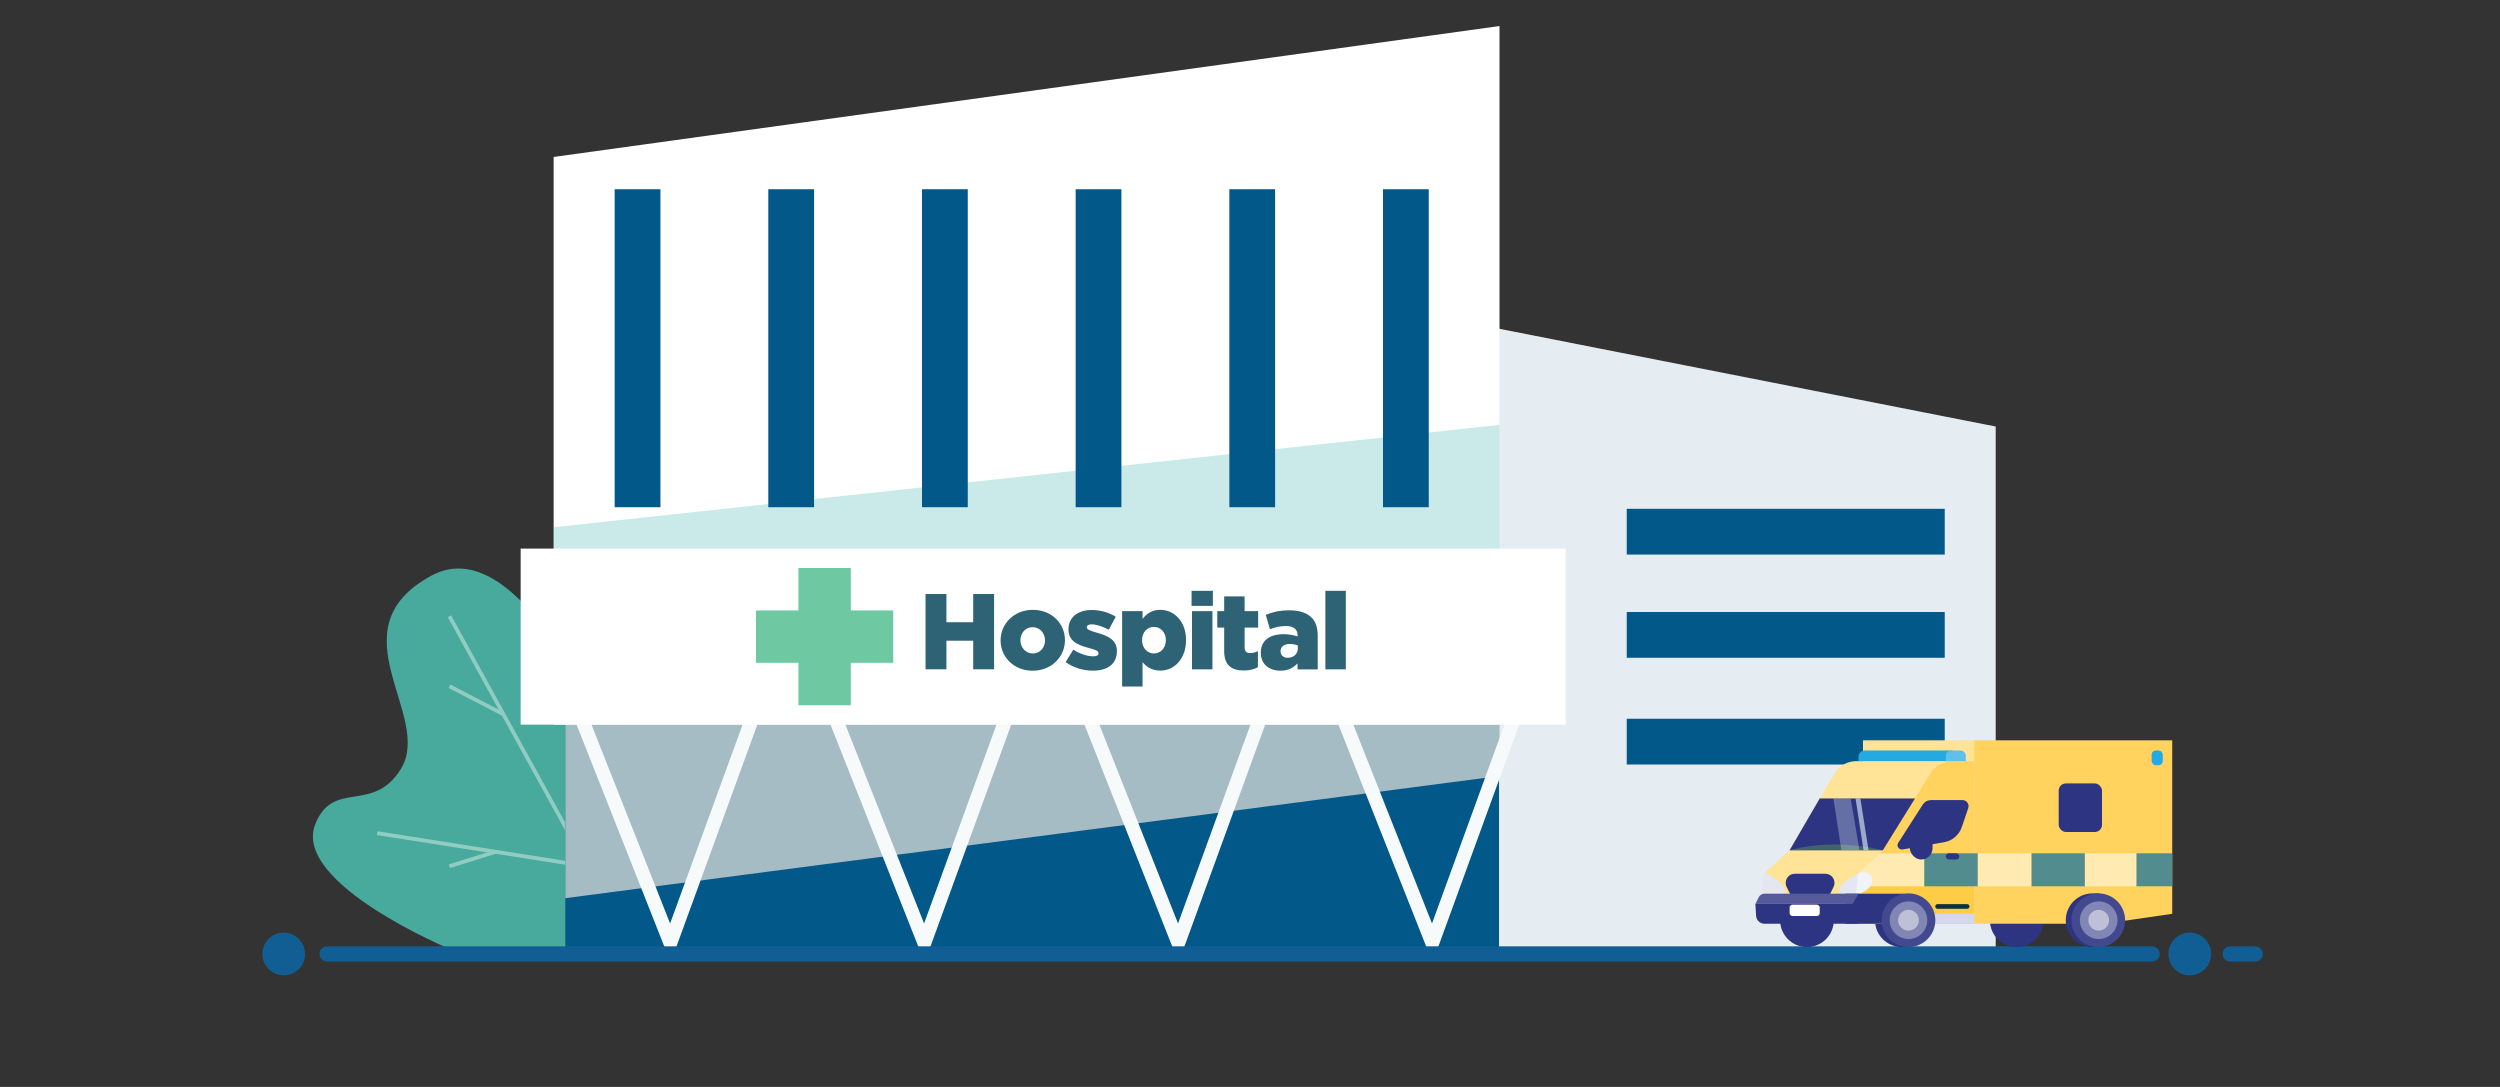 <svg viewBox="0 0 460 200" xmlns="http://www.w3.org/2000/svg" xmlns:xlink="http://www.w3.org/1999/xlink"><rect x="0" y="0" width="460" height="200" fill="#333333" stroke="none"/><clipPath id="a"><path d="m387.31-261.4c0-33.72-27.33-61.05-61.05-61.05-2.89 0-5.73.22-8.52.6-5.28-4.86-10.97-9.29-17-13.24-3.54-20.29-21.23-35.71-42.53-35.71-12.81 0-24.3 5.58-32.21 14.43-25.24.59-48.71 8.33-68.47 21.26-5.01-2.03-10.48-3.16-16.23-3.16-23.85 0-43.18 19.33-43.18 43.18 0 7.89 2.13 15.28 5.82 21.64-19.48 11.01-32.64 31.9-32.64 55.87 0 29.49 19.91 54.32 47.01 61.82.62.99 1.26 1.97 1.91 2.94-.34 2.66-.53 5.37-.53 8.13 0 35.43 28.72 64.15 64.15 64.15 15.21 0 29.18-5.31 40.18-14.15 1.69.06 3.39.11 5.1.11 41.58 0 78.64-19.39 102.62-49.62 2.7 5.09 8.04 8.55 14.2 8.55 8.87 0 16.07-7.19 16.07-16.07s-6.82-15.66-15.37-16.03c6.4-13 10.71-27.22 12.48-42.22 16.94-10.85 28.19-29.83 28.19-51.44z"/></clipPath><path d="m127.12 174.8s-24.56-81.54-47.8-68.85c-18.11 9.89.46 25.74-5.55 35.52-5.13 8.35-12.44 1.87-15.75 10.15-4.39 10.97 25.15 23.18 25.15 23.18z" fill="#47aa9c"/><path d="m82.7 113.39 32.08 58.29" fill="none" stroke="#91ccc3" stroke-miterlimit="10" stroke-width=".71"/><path d="m82.7 126.27 9.91 5.14" fill="none" stroke="#91ccc3" stroke-miterlimit="10" stroke-width=".71"/><path d="m91.18 156.73-8.48 2.65" fill="none" stroke="#91ccc3" stroke-miterlimit="10" stroke-width=".71"/><path d="m69.4 153.3 38.61 6.08" fill="none" stroke="#91ccc3" stroke-miterlimit="10" stroke-width=".71"/><path d="m219.37 173s15.08-32.32 34.86-33.28 21.67 33.28 21.67 33.28h-56.54z" fill="#47aa9c"/><path d="m367.21 174.95h-113v-118.72l113 22.25z" fill="#e5edf3"/><path d="m324.36 68.57h8.42v58.51h-8.42z" fill="#025889" transform="matrix(0 -1 1 0 230.75 426.4)"/><path d="m324.36 87.56h8.42v58.51h-8.42z" fill="#025889" transform="matrix(0 -1 1 0 211.76 445.39)"/><path d="m324.36 107.2h8.42v58.51h-8.42z" fill="#025889" transform="matrix(0 -1 1 0 192.12 465.03)"/><path d="m104.02 46.78h171.8v127.81h-171.8z" fill="#025889" transform="matrix(-1 -0 0 -1 379.84 221.37)"/><path d="m104.02 165.26 171.89-22.48v-11.37h-171.89z" fill="#a6bcc4"/><path d="m200.81 133.08 16 40.43 14.7-40.37" fill="none" stroke="#f7fafa" stroke-linecap="round" stroke-linejoin="round" stroke-width="2.55"/><path d="m247.54 133.08 16 40.43 14.7-40.37" fill="none" stroke="#f7fafa" stroke-linecap="round" stroke-linejoin="round" stroke-width="2.55"/><path d="m154.08 133.08 16 40.43 14.7-40.37" fill="none" stroke="#f7fafa" stroke-linecap="round" stroke-linejoin="round" stroke-width="2.55"/><path d="m107.36 133.08 15.99 40.43 14.71-40.37" fill="none" stroke="#f7fafa" stroke-linecap="round" stroke-linejoin="round" stroke-width="2.55"/><path d="m101.87 133.33h174.04v-128.54l-174.04 24.09z" fill="#fff"/><path d="m101.87 127.51h174.04v-49.34l-174.04 18.84z" fill="#55bdbc" opacity=".31"/><path d="m254.47 34.82h8.42v58.51h-8.42z" fill="#025889"/><path d="m226.2 34.82h8.42v58.51h-8.42z" fill="#025889"/><path d="m197.92 34.82h8.42v58.51h-8.42z" fill="#025889"/><path d="m169.65 34.82h8.42v58.51h-8.42z" fill="#025889"/><path d="m141.37 34.82h8.42v58.51h-8.42z" fill="#025889"/><path d="m113.1 34.82h8.42v58.51h-8.42z" fill="#025889"/><path d="m95.8 100.94h192.28v32.39h-192.28z" fill="#fff"/><path d="m146.91 104.51h9.64v25.26h-9.64z" fill="#6ec9a3"/><path d="m146.91 104.51h9.64v25.26h-9.64z" fill="#6ec9a3" transform="matrix(0 1 -1 0 268.87 -34.59)"/><g fill="#2e6275"><path d="m170.3 109.3h3.84v5.19h4.93v-5.19h3.84v13.85h-3.84v-5.26h-4.93v5.26h-3.84z"/><path d="m184.11 117.85v-.04c0-3.05 2.49-5.6 5.94-5.6s5.9 2.51 5.9 5.56v.04c0 3.05-2.49 5.6-5.94 5.6s-5.9-2.51-5.9-5.56zm8.17 0v-.04c0-1.31-.95-2.41-2.28-2.41s-2.24 1.09-2.24 2.38v.04c0 1.31.95 2.42 2.28 2.42s2.24-1.09 2.24-2.38z"/><path d="m196.08 121.81 1.41-2.28c1.23.81 2.57 1.23 3.68 1.23.65 0 .95-.2.95-.57v-.04c0-.42-.59-.59-1.72-.91-2.12-.55-3.8-1.27-3.8-3.42v-.04c0-2.28 1.82-3.54 4.29-3.54 1.56 0 3.19.46 4.41 1.25l-1.29 2.38c-1.11-.61-2.32-.99-3.17-.99-.57 0-.87.22-.87.51v.04c0 .42.61.61 1.74.95 2.12.59 3.8 1.33 3.8 3.4v.04c0 2.36-1.76 3.58-4.37 3.58-1.8 0-3.58-.51-5.07-1.58z"/><path d="m206.47 112.45h3.76v1.42c.73-.89 1.64-1.66 3.25-1.66 2.55 0 4.75 2.12 4.75 5.54v.04c0 3.48-2.2 5.6-4.73 5.6-1.62 0-2.57-.73-3.27-1.54v4.47h-3.76zm8.05 5.36v-.04c0-1.41-.97-2.42-2.2-2.42s-2.18 1.01-2.18 2.42v.04c0 1.42.97 2.43 2.18 2.43s2.2-.99 2.2-2.43z"/><path d="m219.25 108.71h3.92v2.77h-3.92zm.08 3.74h3.76v10.71h-3.76z"/><path d="m225.25 119.83v-4.35h-1.27v-3.03h1.27v-2.71h3.76v2.71h2.49v3.03h-2.49v3.62c0 .75.34 1.07 1.03 1.07.49 0 .97-.14 1.42-.36v2.95c-.67.38-1.56.61-2.61.61-2.26 0-3.6-.99-3.6-3.54z"/><path d="m231.99 120.09v-.04c0-2.22 1.68-3.36 4.2-3.36.99 0 1.96.2 2.57.42v-.18c0-1.11-.69-1.74-2.14-1.74-1.13 0-2 .22-2.95.59l-.77-2.65c1.21-.49 2.49-.83 4.33-.83s3.23.46 4.08 1.31c.81.79 1.15 1.9 1.15 3.4v6.16h-3.72v-1.11c-.73.81-1.74 1.35-3.15 1.35-2.04 0-3.6-1.17-3.6-3.3zm6.81-.82v-.5c-.38-.16-.91-.28-1.46-.28-1.09 0-1.72.53-1.72 1.33v.04c0 .73.55 1.17 1.33 1.17 1.09 0 1.86-.69 1.86-1.76z"/><path d="m243.87 108.71h3.76v14.45h-3.76z"/></g><path d="m60.18 175.53h335.81" fill="none" stroke="#115e95" stroke-linecap="round" stroke-miterlimit="10" stroke-width="2.8"/><path d="m54.3 175.53h-.68" fill="none" stroke="#115e95" stroke-linecap="round" stroke-miterlimit="10" stroke-width="2.8"/><path d="m414.96 175.53h-4.59" fill="none" stroke="#115e95" stroke-linecap="round" stroke-miterlimit="10" stroke-width="2.8"/><circle cx="371.08" cy="169.32" fill="#2d3582" r="4.94"/><path d="m342.79 136.22h20.46v7.07h-20.46z" fill="#ffe397"/><path d="m399.69 136.22h-36.44v33.75h23.84l12.6-1.83z" fill="#ffd35d"/><path d="m351.16 164.37v9.89s.71 0-1.22 0c-2.73 0-4.94-2.21-4.94-4.94s2.21-4.94 4.94-4.94 1.22 0 1.22 0z" fill="#2d3582"/><path d="m386.26 164.37v9.89s.71 0-1.22 0c-2.73 0-4.94-2.21-4.94-4.94s2.21-4.94 4.94-4.94 1.22 0 1.22 0z" fill="#2d3582"/><circle cx="332.48" cy="169.32" fill="#2d3582" r="4.94"/><path d="m337.69 142.01-8.41 14.43-4.49 4.05-1.07 7.99h39.52v-28.43h-21.64c-1.54 0-2.99.73-3.92 1.96z" fill="#ffe397"/><path d="m355.47 141.9-9.02 14.54-4.49 4.05-1.07 9.48h22.35v-29.91h-3.94c-1.49 0-2.9.68-3.83 1.84z" fill="#ffd35d"/><path d="m341.96 160.49h21.29v9.48h-21.29z" fill="#ffcd45"/><path d="m354.07 163.08h-12.58l.47-2.59 3.87-3.48h8.24z" fill="#ffeab1"/><path d="m341.9 160.71-2.08 1.27c-.72.44-1.23 1.14-1.42 1.96l-.12.49h3.98l1-.57c.52-.3.93-.77 1.14-1.33.11-.3.13-.62.04-.92-.18-.66-.77-1.11-1.45-1.11h-.31c-.28 0-.55.08-.79.22z" fill="#e4e7f2"/><path d="m341.9 160.71-.42 3.72h.78s1-.58 1-.58c.52-.3.93-.77 1.14-1.33.11-.3.13-.62.04-.92-.18-.66-.77-1.11-1.45-1.11h-.31c-.28 0-.55.08-.79.22z" fill="#f1f3f9"/><path d="m324.79 160.52 2.22 1.46c.72.44 1.23 1.14 1.42 1.96l.12.49h-3.98s-.22 0-.22 0c-.52-.3.01-3.13.43-3.91z" fill="#e4e7f2"/><path d="m335.85 160.77h-5.6c-.76 0-1.42.5-1.62 1.23-.11.4-.07.83.11 1.21l.81 1.62c.29.57.87.93 1.51.93h3.99c.64 0 1.22-.36 1.51-.93l.81-1.62c.19-.37.23-.81.11-1.21-.2-.73-.87-1.23-1.62-1.23z" fill="#2d3582"/><path d="m339.54 164.44h10.9v5.53h-10.9z" fill="#2d3582"/><path d="m351.16 168.14h12.09v1.83h-12.09z" fill="#d3d8ea"/><path d="m341.96 169.97h-17.29c-.82 0-1.5-.64-1.55-1.46l-.13-2.19h18.96v3.65z" fill="#2d3582"/><path d="m340.89 166.32h-17.89l.6-1.22c.2-.4.6-.66 1.05-.66h17.31z" fill="#555b9a"/><path d="m329.29 156.44h17.16l5.91-9.52h-17.53z" fill="#2d3582"/><path d="m353.88 147.9-4.56 7.11c-.46.58.04 1.41.77 1.29l7.62-1.33c1.58-.27 2.86-1.42 3.32-2.96l1.14-3.36c.21-.72-.33-1.44-1.08-1.44h-5.78c-.55 0-1.07.25-1.42.69z" fill="#2d3582"/><circle cx="351.16" cy="169.32" fill="#42498f" r="4.94"/><circle cx="351.16" cy="169.32" fill="#8186b4" r="3.46"/><circle cx="351.16" cy="169.32" fill="#bec0d8" r="1.91"/><circle cx="386.08" cy="169.32" fill="#42498f" r="4.94"/><circle cx="386.16" cy="169.32" fill="#8186b4" r="3.46"/><circle cx="386.16" cy="169.32" fill="#bec0d8" r="1.91"/><rect fill="#fff" height="2.09" rx=".54" width="5.54" x="329.29" y="166.46"/><path d="m329.29 156.44s3.47-1.06 8.25-1.06 8.92 1.06 8.92 1.06z" fill="#44626a"/><path d="m354.07 157.01h9.85v6.07h-9.85z" fill="#528c8f"/><path d="m373.76 157.01h9.85v6.07h-9.85z" fill="#528c8f"/><path d="m393.08 157.01h6.61v6.07h-6.61z" fill="#528c8f"/><path d="m363.92 157.01h9.85v6.07h-9.85z" fill="#ffeab1"/><path d="m383.63 157.01h9.45v6.07h-9.45z" fill="#ffeab1"/><rect fill="#2d3582" height="1.15" rx=".57" width="2.49" x="358.03" y="157.01"/><path d="m356.51 166.79h5.45" fill="none" stroke="#0c333d" stroke-linecap="round" stroke-miterlimit="10" stroke-width=".85"/><rect fill="#2d3582" height="6.15" rx="2.09" width="4.18" x="351.41" y="152"/><path d="m338.82 156.44-1.47-9.52h3.17l1.62 9.52z" fill="#e5f6fa" opacity=".3"/><path d="m342.89 156.44-1.47-9.52h.89l1.5 9.52z" fill="#e5f6fa" opacity=".6"/><path d="m343.15 138.09h16.12v1.96h-17.31v-.77c0-.65.53-1.19 1.19-1.19z" fill="#24aae1"/><path d="m359.01 138.09h1.71c.54 0 .98.44.98.98v.98h-3.67v-.98c0-.54.44-.98.98-.98z" fill="#5fc1e9"/><rect fill="#2d3582" height="8.94" rx="1.33" width="7.97" x="378.8" y="144.15"/><rect fill="#24aae1" height="2.71" rx=".78" width="2.05" x="395.9" y="138.09"/><g clip-path="url(#a)"><path d="m117.56 70.76c6.33-53.14 19.3-163.81 25.55-215.68 3.58-28.45 27.43-51.87 55.9-55.36 2.38-.38 4.91-.44 7.31-.59.04 12.87.08-28.82.12 28.86 0 57.68-.01 15.99-.02 28.86h-.02-.03s-.06 0-.06 0c-.28.02-.58-.11-.85-.07-.31.03-.65-.06-.96.03-.4-.02-.8.12-1.21.14-3.25.81-6.1 3.46-6.84 6.88-.1.27-.26 1.11-.31 1.4-9.42 49.75-30.44 160.6-40.08 211.44-5.47 24.33-40.51 19.07-38.51-5.92z" fill="#f5d2c8"/><path d="m302.46 75.22c-9.85-51.92-30.66-161.78-40.27-212.44-.77-3.95-4.21-7.2-8.17-7.43-.31-.08-.65 0-.96-.03-.23-.04-.49.07-.73.07h-.12-.06s-.03 0-.03 0h-.02c0-12.87-.01 28.82-.02-28.86.16-57.73-.15-15.96.23-28.85 9.87.26 19.65 2.72 28.45 7.2 18.56 9.44 32.02 28.16 34.65 48.74 1.29 10.1 8.38 70.73 9.74 82.05 0 0 15.8 133.63 15.8 133.63 1.27 10.69-6.38 20.38-17.07 21.65-10.22 1.21-19.53-5.78-21.44-15.73z" fill="#f5d2c8"/><path d="m317.92 112.48h-181.37l1.55-65.09c2.04-23.87 7.27-47.36 15.55-69.84l.19-.53c10.61-28.8 38.05-47.93 68.74-47.93h9.43c30.63 0 58.02 19.05 68.68 47.76 8.51 22.93 13.85 46.93 15.85 71.31z" fill="#40caeb"/></g><circle cx="402.92" cy="175.53" fill="#115e95" r="3.93"/><circle cx="52.2" cy="175.53" fill="#115e95" r="3.93"/></svg>
